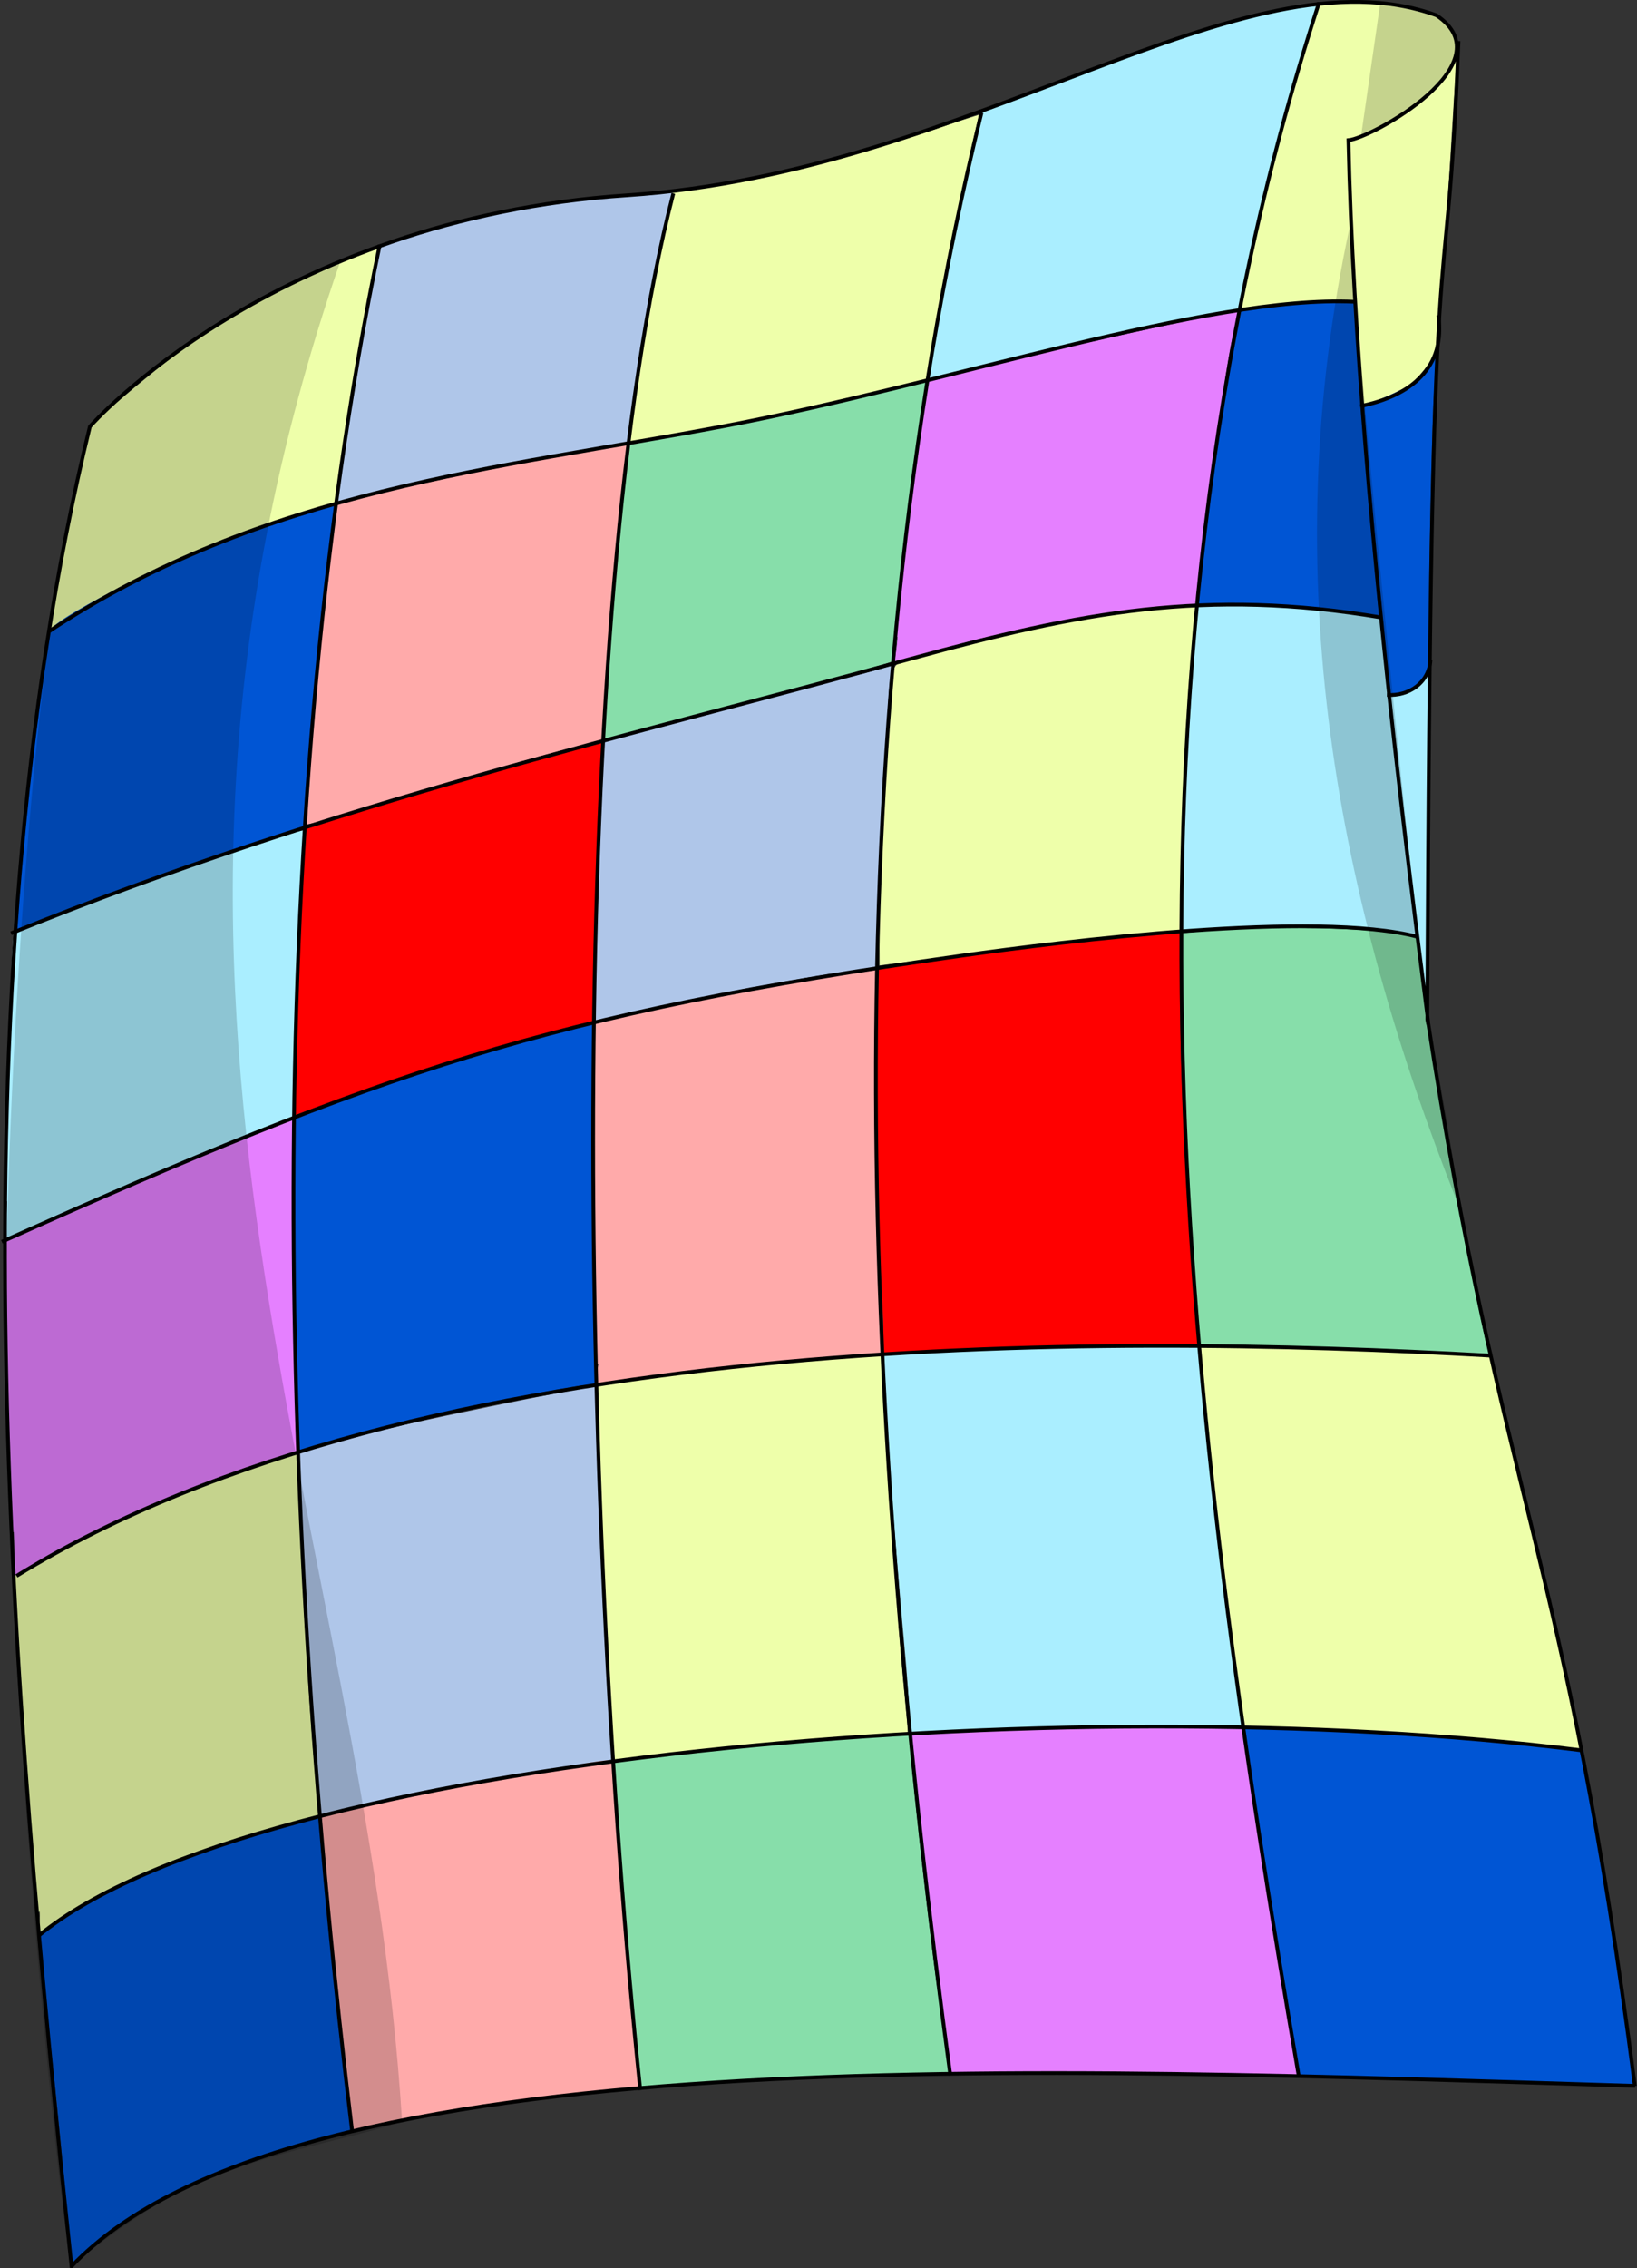 <svg xmlns="http://www.w3.org/2000/svg" viewBox="0 0 439.2 608.06"><rect x="0" y="0" width="439.2" height="608.06" fill="#333333" stroke="none"/><path d="M13.29 168.62c0-1.355 4.105-23.346 7.24-37.647 3.228-14.728 3.318-15.203 3.71-16.708.177-.677 21.919-19.312 31.762-25.763 11.626-7.62 44.294-23.627 45.608-22.313.199.199-1.585 7.678-3.156 15.974-1.572 8.296-4.113 23.971-5.649 34.026l-2.923 18.81-11.46 3.474c-20.345 6.465-39.075 14.601-54.667 23.89-9.912 5.904-10.465 6.65-10.465 6.257z" fill="#efa"/><path d="M90.4 134.55c-.071-1.002 10.466-67.326 11.82-68.2 1.424-.92 14.41-5.333 23.73-7.639 11.274-2.789 22.802-4.334 40.043-6.073 12.879-1.299 14.754-1.568 14.635-1.066-.191.805-6.69 28.595-8.823 42.285-1.442 9.251-2.23 18.126-2.56 20.207l-.598 4.574-21.81 3.99c-23.065 4.234-43.523 8.52-51.301 10.874-4.62 1.4-5.147 1.409-5.136 1.048z" fill="#afc6e9"/><path d="M168.37 118.86c.225-.81 1.05-6.12 1.348-8.895.981-9.099 5.522-34.829 8.158-46.429l2.716-12.294 13.066-1.84c16.088-2.672 34.25-7.093 53.19-13.448 8.673-2.91 15.769-5.221 15.769-5.135s-1.526 6.84-3.392 15.01c-2.759 12.085-6.668 34.587-9.738 52.052l-.396 3.796-15.974 4.063c-22.088 5.233-55.546 11.416-54.673 11.552.591.092-10.314 2.433-10.074 1.569z" fill="#efa"/><path d="M249.6 97.85c4.47-26.248 12.428-66.528 13.83-67.878.92-.886 20.98-8.304 43.74-16.41 15.931-5.674 33.702-10.81 42.159-11.973l4.42-.481-1.76 5.782c-6.378 20.562-16.54 59.672-18.176 70.239-.294 1.902-.94 5.088-1.273 5.627-.333.54-8.278 1.703-17.494 3.554-9.216 1.851-27.23 5.872-40.353 9.096s-25.606 6.39-25.802 6.39c-.196 0 .414-2.211.709-3.946z" fill="#aef"/><path d="M332.71 82.82c.251-1.097 1.784-8.242 2.923-13.619 3.657-17.263 10.138-42.843 15.742-60.842 1.932-6.204 2.232-6.95 2.488-7.19.472-.444 10.665-.789 14.828-.507 18.36 1.242 25.416 7.396 20.868 16.79-2.98 6.157-14.102 15.2-23.614 18.84l-4.28 1.343.21 5.005c.26 3.043.185 12.824.48 21.412l.93 16.672-11.817.121c-6.644.575-13.99 1.126-15.516 1.385-2.576.438-2.874 1.65-3.242.59z" fill="#efa"/><path d="M365.8 108.04c-.396-.222-.94-8.512-1.607-17.939-.666-9.427-1.602-24.774-1.918-34.266l-.576-17.787 5.968-2.35c7.556-3.488 15.766-9.36 19.463-13.99l3.767-5.971-.813 10.836c-1.344 22.638-3.904 63.444-4.726 66.657-1.058 4.142-6.247 10.2-11.22 12.576-3.653 1.745-8.337 2.908-8.337 2.233z" fill="#efa"/><path d="M159.85 250.5c.74-28.747 1.377-51.133 2.235-51.958.362-.348 17.381-4.402 35.884-9.33s34.958-8.967 37.214-9.619l4.101-1.184-.51 3.981c-.701 5.463-2.317 42.562-3.005 61.203l-.564 15.567-3.275.845c-1.22.246-5.285.484-9.68 1.174-13.44 2.11-38.496 6.915-50.311 9.647-6.162 1.426-12.21 2.988-12.47 2.988-.26 0 .056-10.71.38-23.314z" fill="#afc6e9"/><path d="M79.42 277.97c.477-17.81 2.45-55.646 2.809-56.113.333-.433 44.718-13.601 59.523-17.628 9.482-2.58 18.772-5.121 19.352-5.326.81-.286.672 1.732.278 6.071-.282 3.109-.682 19.925-1.211 37.21l-1.095 31.82-16.112 4.386c-20.396 5.597-63.604 20.123-63.56 20.554.065.639-.531-.585.015-20.974z" fill="red"/><path d="M1.28 322.38c.244-5.204.655-18.659.915-30.223.46-20.482.942-41.785 1.687-42.53 1.684-1.684 76.894-27.818 77.576-26.981.149.183-.146 5.649-.494 11.662-.348 6.013-1.262 18.881-1.547 28.595-.926 31.574-.698 35.242-.764 36.781-.025.593-39.104 15.517-56.308 23.027-11.005 4.805-20.595 9.396-20.825 9.396-.23 0 .176-4.918.42-10.122l-.66.396z" fill="#aef"/><path d="M4.94 240.41c1.89-23.22 7.093-66.849 8.415-71.209.986-3.25 27.92-16.968 47.071-24.455 11.004-4.302 29.194-10.011 29.811-9.393.222.222-.666 5.42-1.327 10.259-1.556 11.385-4.226 37.938-5.885 58.698-.72 9.014-1.052 17.146-1.38 17.423-.33.277-10.36 3.057-20.999 6.661-16.704 5.659-35.47 12.531-51.518 18.866l-5.08 2.141.495-5.427.396-3.565z" fill="#0055d4"/><path d="M81.95 221.51c.003-2.357 2.746-37.899 3.979-49.99 2.48-24.327 3.515-35.571 4.592-36.236 3.258-2.014 76.917-17.36 77.899-16.221.096.112-1.359 9.379-2.427 19.786-1.78 17.359.028 57.797-4.458 59.769-2.641 1.16-.887-.116-15.06 3.718-13.341 3.609-44.406 12.903-58.476 17.277-2.891.899-5.653 1.442-5.653 1.37l-.396.527z" fill="#faa"/><path d="M162.25 191c0-9.565 5.71-70.994 6.618-71.918.174-.177 6.818-1.381 14.12-2.677 16-2.838 32.811-6.39 51.2-10.757 7.516-1.785 14.358-3.714 14.317-3.131-.034.489-.759 6.162-1.675 12.101-2.08 13.479-4.961 42.362-5.723 52.597-.315 4.238-1.093 9.44-1.406 9.946-.313.506-17.249 5.127-37.153 10.43-19.903 5.303-39.72 10.543-40.488 10.837-1.201.461-.47-2.656.058-5.182l.132-2.245z" fill="#87deaa"/><path d="M240.44 170.84c1.709-19.292 7.733-67.934 8.645-68.747 1.42-1.266 79.24-18.702 83.44-18.702 1.317 0-.806 1.365-2.266 8.992-2.245 11.73-6.62 46.08-7.83 58.546l-1.292 11.396-2.86.23c-1.428.2-6.841.12-12.03.63-12.542 1.233-28.46 4.288-46.914 9.004-8.326 2.128-19.158 6.585-19.205 5.486-.095-2.214.162-.792.709-6.967l-.397.132z" fill="#e580ff"/><path d="M360.48 163.64c-3.932-.601-14.262-1.375-22.955-1.72l-16.335.431.15-4.027c.227-1.198.651-4.357.942-7.826 1.354-16.149 9.26-66.014 10.596-67.193 1.056-.931 15.543-2.433 22.97-2.432l7.694.001.476 4.812c.261 2.428.213 10.678.699 17.847.486 7.17 1.813 23.486 2.949 36.258 1.136 12.772 2.33 24.577 2.33 25.104 0 1.104-.1.186-9.516-1.254z" fill="#0055d4"/><path d="M371.67 177.37c-1.393-12.181-5.83-58.449-5.834-61.705-.002-2.043-.527-5.604.412-6.695.663-.77 13.329-5.297 16.033-8.49l3.025-4.976-.767 13.07c-.276 6.245-.725 24.411-.996 40.369-.29 17.103.33 28.394-.196 29.776-.923 2.43-2.361 5.66-6.291 6.787l-4.41.659-.976-8.795z" fill="#0055d4"/><path d="M377.14 225.69c-2.195-18.849-3.1-27.918-3.303-29.19-.29-1.817-1.358-9.575-1.201-9.839.432-.73 5.165-.803 6.849-1.945l4.117-4.19-.396 40.774c0 21.264.1 43.862-.906 43.943-.652.053-2.965-20.704-5.16-39.553z" fill="#aef"/><path d="M370.62 249.4c-2.775-.434-16.002-1.177-29.069-1.006L317 249.63l.144-13.88c.02-21.043 1.147-73.477 4.258-73.322.814.04 2.529-1.033 14.91-.483 11.057.49 33.358 2.81 34.08 3.525 1.02 1.01 1.315 10.877 2.08 18.795.68 7.039 2.004 18.542 4.745 41.21 1.37 11.333 3.153 24.626 3.155 25.666.004 2.13-1.497-.452-9.752-1.742z" fill="#aef"/><path d="M385.23 362.37c-.193-.18-13.28-.394-30.857-.959s-31.914.524-32.46-.88c-1.49-3.835-1.114-9.918-1.863-21.25-1.986-30.048-3.452-61.555-3.156-75.982l.259-13.144 11.99-1.078c12.869-.802 38.462-.16 45.752 1.153l5.383 1.054 1.18 9.792c2.083 18.663 15.612 95.37 18.12 101.91.422 1.1-1.254.11-6.551.11-3.442 0-6.68-.675-7.796-.723z" fill="#87deaa"/><path d="M237 355.71c-.027-3.862-1.157-19.889-1.541-35.616-.385-15.727-.628-34.974-.379-43.578l-.074-17.227 11.449-1.293c23.748-3.625 69.734-8.822 70.442-8 .162.188-.582 15.895-.039 33.935.883 29.325 3.12 59.984 4.414 71.062l.466 5.975-16.326-.25c-17.436.015-54.757 1.183-62.338 2.013h-6.024l-.05-7.02z" fill="red"/><path d="M159.88 365.66c-.289-2.765-.657-24.258-.657-47.922l.264-43.687 14.615-3.389c15.633-3.467 47.349-9.253 55.328-10.157l5.675-.978-.177 37.117c.048 19.834.865 42.78 1.171 50.991.482 12.956 1.578 15.326.483 15.328-6.46.012-57.81 5.475-71.142 7.582l-5.696.671.795-5.555h-.66z" fill="#faa"/><path d="M80.01 389.26c-.24-.626-.791-22.02-.902-45.766l-.069-43.835 5.707-2.338c13.669-5.619 70.378-23.021 74.555-23.01.46 0-.457 20.194-.326 48.69l1.012 48.162-3.955.259c-25.661 4.245-58.556 11.774-69.523 15.94-.575.218-5.995 2.26-6.235 1.635l-.264.264z" fill="#0055d4"/><path d="M3.04 410.74c-.903-15.857-2.273-77.631-1.667-78.27 1.339-1.413 75.544-33.537 77.221-32.488.633.396-.006 16.769.383 42.633.345 23.013.822 45.236.898 46.32.127 1.809-1.554.218-13.137 4.264-20.997 7.333-43.19 17.257-56.377 25.208-2.76 1.664-6.306 4.215-6.59 4.216-.285 0 .264-6-.07-11.883H3.04z" fill="#e580ff"/><path d="M9.84 512.87c-.952-8.959-2.715-35.374-3.977-54.851-.69-10.639-1.353-22.016-1.636-26.251l-.515-9.152 6.643-3.704c8.285-4.839 31.59-15.635 41.392-19.477 12.173-4.772 27.578-10.32 28.394-9.816.4.247.068 5.048.068 8.893 0 8.321 1.777 44.516 3.53 67.498 1.547 20.284 3.53 20.762 2.064 20.762-1.955 0-27.553 7.636-37.396 11.318-10.588 3.961-23.812 10.994-30.565 15.479-2.544 1.69-7.042 4.662-7.575 4.99-.67.414.72-2.743.366-6.084l-.793.396z" fill="#efa"/><path d="M84.92 475.01c-2.587-35.473-4.614-68.849-4.617-78.48l-.266-7.043 10.229-3.02c17.043-4.945 69.052-14.96 69.169-14.877.49.345.818-.461.835 12.594.013 10.006 1.744 41.833 3.288 68.794.583 10.176 2.117 17.687.982 19.023-5.871 6.909-5.698.82-12.405 1.83-17.574 2.65-42.072 7.215-54.298 10.12-5.813 1.38-11.838 2.906-11.871 2.775-2.116-8.319-.092-2.388-.387-6.435l-.66-5.282z" fill="#afc6e9"/><path d="M164.92 471.94c-.53-3.789-.774-7.23-1.231-14.631-1.277-20.678-3.366-68.726-3.366-77.421l-.396-8.299 6.708-1.3c12.158-2.093 51.272-6.315 64.862-6.965l5.154.043.615 11.005c1.31 22.326 2.718 49.177 4.431 68.751.983 11.236 2.017 21.124 1.813 21.328-.205.204-5.76.635-12.668 1.12-22.191 1.554-56.334 5.218-62.176 5.816-1.06.108-3.743.909-3.745.553z" fill="#efa"/><path d="M244.22 464.33c-.002-.407-.342-9.405-1.24-19.35-3.024-33.515-6.907-80.851-6.08-81.804.824-.949 38.463-2.118 61.937-2.118l22.9-.132.287 3.525c.23 1.504.683 11.06 1.65 21.236 1.583 16.648 8.102 67.035 9.307 73.564l.481 3.662-40.625.014c-22.126.298-41.894 1.311-44.09 1.606-2.198.295-4.526.204-4.528-.203z" fill="#aef"/><path d="M409.8 467.22c-12.627-1.463-41.964-2.967-60.745-3.68l-15.173-.433-.839-3.16c-1.84-10.93-7.943-62.803-9.512-80.45-.494-5.552-.975-11.438-1.231-13.404l-.466-5.29 15.796.316c17.86.06 61.356 1.386 62.096 2.126.79.79 16.75 69.322 21.008 89.313 1.429 6.707 3.854 15.333 3.072 16.068-1.55 1.455.461.27-14.006-1.406z" fill="#efa"/><path d="M389.07 557.51c-15.496-.39-30.872-.92-34.169-1.175l-6.655.328-5.57-35.002c-7.052-43.315-9.967-58.037-8.86-58.615 1.215-.636 48.703 2.086 75.229 4.677l15.828 1.72.323 4.51c3.443 17.17 12.967 80.734 12.967 85.063 0 .38-14.05-.623-49.092-1.506z" fill="#0055d4"/><path d="M289.9 555.37l-35.124.299-3.54-27.836c-2.474-15.48-7.427-62.175-6.758-62.824.607-.588 52.8-2.186 70.933-2.184l18.045.266.59 2.841c.25 1.272.934 6.533 1.68 11.853.746 5.32 3.656 24.548 6.627 42.73 2.971 18.18 6.195 35.055 6.195 35.723 0 1.01-3.14.257-12.752.09-6.36-.11-27.086-.832-45.896-.958z" fill="#e580ff"/><path d="M171.1 553.86c-.002-.6-.335-3.98-1.224-13-2.171-22.028-5.667-67.791-5.176-68.283 1.032-1.031 38.633-5.15 64.151-6.91 11.287-.779 15.06-1.452 15.06-.715 0 2.55 2.757 29.706 6.252 58.099 2.125 17.265 4.744 32.492 4.527 32.708-.216.216-12.452.353-25.578.788-24.395.81-52.31 2.53-57.256 2.844-.716.045.435.114-.228-1.041l-.528-4.49z" fill="#87deaa"/><path d="M93.44 562.95c-2-14.099-8.22-75.522-7.267-75.974 1.877-.891 37.924-8.823 58.989-12.072 7.632-1.177 19.107-3.899 19.163-2.646.258 5.77-.202-3.788 3.09 38.198 1.18 15.033 2.618 32.291 3.197 38.188.715 7.28 1.566 10.988.974 10.991-.479.002-10.328.679-20.274 1.826-17.397 2.008-41.493 5.886-51.437 8.28l-5.551 1.409-.225-3.182-.66-5.018z" fill="#faa"/><path d="M15.81 569.67c-1.962-19.775-4.315-39.228-4.583-43.391l-.883-7.701 7.532-5.146c8.436-5.559 18.018-10.238 29.958-14.777 11.053-4.201 37.23-12.06 37.889-11.401.25.25.353 7.446 1.037 15.024 1.526 16.902 3.24 33.45 5.508 53.172.95 8.253 2.375 15.413 2.2 15.588-.175.175-6.578 1.621-13.26 3.537-24.684 7.076-42.587 15.722-56.298 27.187-2.54 2.124-5.354 5.183-5.605 5.183-.25 0-1.534-17.5-3.495-37.274z" fill="#0055d4"/><path d="M235.9 242.62c.654-18.721 2.692-53.181 3.403-59.705.576-5.286.632-4.818 5.224-6.249 10.907-3.397 36.153-9.412 45.588-11.015 12.365-2.1 30.113-3.782 30.824-3.07.28.28-.164 5.518-.664 10.51-.907 9.05-2.255 35.172-3.188 61.801l-.095 14.434-5.385.58c-28.025 2.895-41.28 4.299-57.139 6.592l-18.482 2.314-.085-16.191z" fill="#efa"/><path d="M382.95 272.85c19.814 128.97 37.303 143.99 55.68 286.4M391.31 11c-3.302 86.137-7.516 21.834-8.368 262.35C385.81 289.507 364 142.08 361.777 37.58c6.174-.505 42.654-20.684 23.626-33.47-51.9-18.868-123.97 42.105-217.07 48.237-95.288 6.276-144.22 62.019-144.22 62.019-37.387 152.91-21.14 340.28-4.922 493.2 59.314-62.209 262.09-53.15 419.5-48.369" stroke="#000" fill="none"/><path d="M12.8 169.49c58.016-38.482 120.75-43.747 181.6-55.267 60.354-11.425 129.72-35.159 168.86-33.331M2.96 250.21c87.324-35.381 166.64-53.049 241.7-73.675 45.272-12.439 78.886-18.88 125.98-10.986M.5 332.9c102.51-45.837 146.28-60.993 257.32-76.664 27.682-3.906 95.23-12.308 122.66-5.044M4.43 422.49c108.3-66.44 289.92-64.98 395.25-59.07M10.34 518.96c58.809-48.256 274.72-67.143 413.95-49.714M101.89 65.63c-32.71 157.51-26.546 348.49-7.383 506M180.65 51.85c-28.83 111.34-25.41 349.62-8.86 508.46M263.34 30.19c-41.57 168.34-31.2 357.84-8.37 526.18M353.91.66c-60.577 186.17-35.104 383.85-5.414 556.2M364.97 108.88c13.628-2.721 22.973-10.421 20.925-24.339M372.12 186.3c5.935.393 11.206-3.27 11.674-9.31" stroke="#000" fill="none"/><path d="M91.251 70.226c-69.164 199.98 6.716 338.08 16.619 498.53-13.721 4.73-33.791 7.56-54.207 16.37-18.506 7.98-33.563 22.34-34.365 21.49-2.469-2.63-19.265-164.96-17.638-265.59.966-59.73 7.65-178.33 21.913-224.52 3.419-11.07 53.154-42.625 67.678-46.284zM370.25 1.298l-5.13 35.487c12.53-6.013 23.53-15.215 25.85-23.385-.3-6.865-5.16-11.776-20.72-12.102zM362.25 60.169c4.995 71.784 20.22 209.67 20.346 210.6.25 1.832 7.465 35.509 8.576 51.963-32.19-80.83-49.49-167.75-28.92-262.56z" fill-opacity=".173"/></svg>